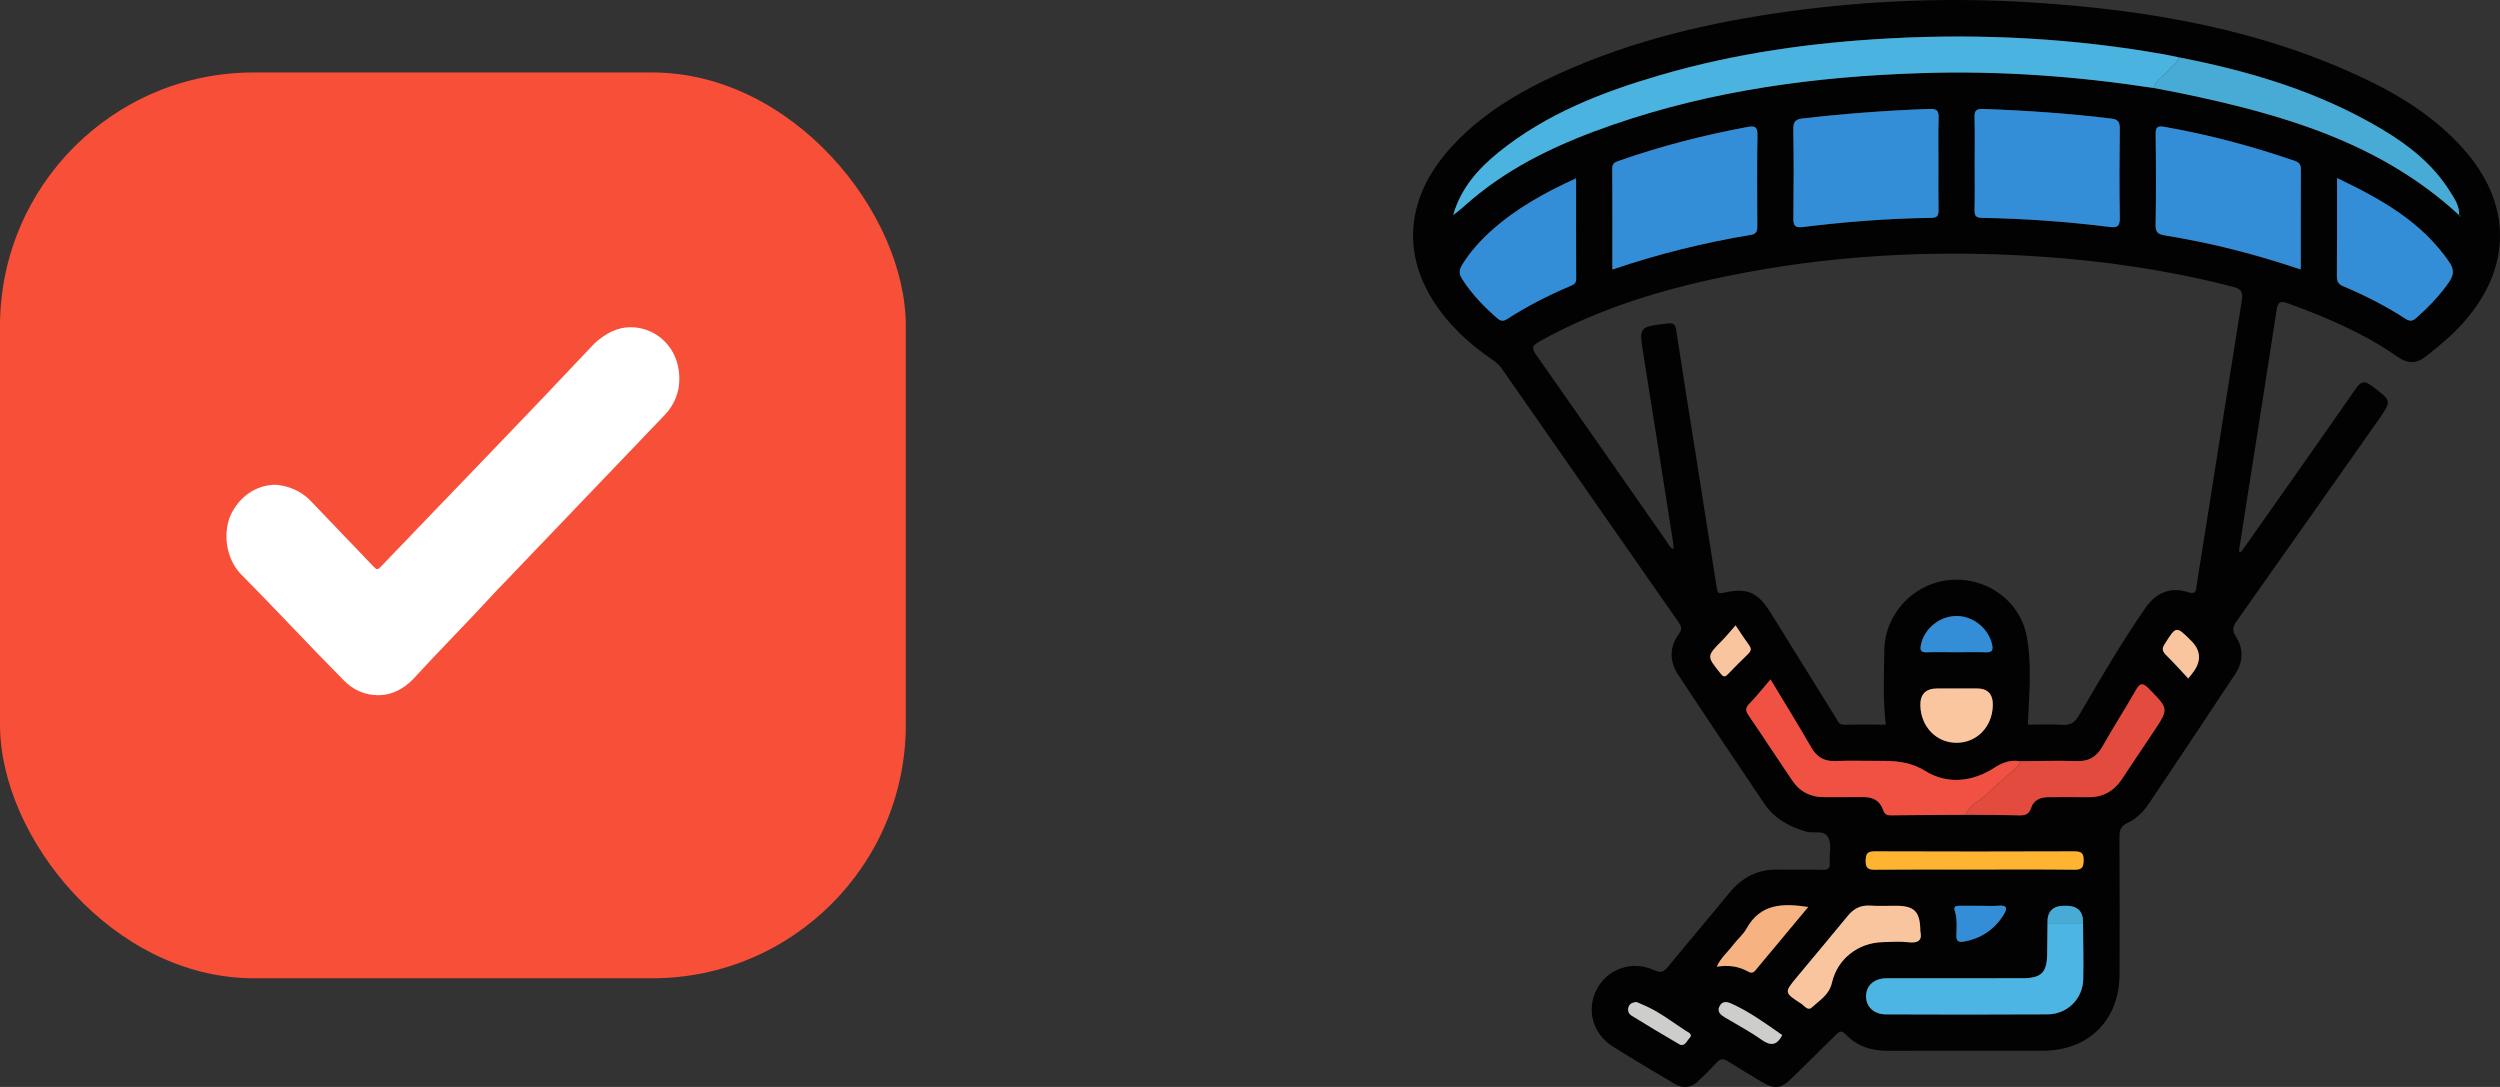 <svg width="69" height="30" viewBox="0 0 69 30" fill="none" xmlns="http://www.w3.org/2000/svg">
<rect x="0" y="0" width="69" height="30" fill="#333333" stroke="none"/>
<rect y="2" width="25" height="25" rx="7" fill="#F84F39"/>
<path d="M7.616 13.379C7.05 13.379 6.584 13.727 6.351 14.248C6.151 14.77 6.251 15.396 6.617 15.814C7.583 16.788 8.515 17.796 9.48 18.77C9.746 19.048 10.079 19.188 10.445 19.188C10.811 19.188 11.144 19.014 11.411 18.735C12.143 17.935 12.908 17.17 13.641 16.37C15.205 14.735 16.77 13.101 18.334 11.466C18.667 11.118 18.8 10.701 18.733 10.214C18.634 9.518 18.068 9.031 17.402 9.031C17.036 9.031 16.703 9.205 16.403 9.483C14.473 11.536 12.509 13.553 10.545 15.605C10.412 15.744 10.412 15.744 10.279 15.605C9.713 15.014 9.147 14.422 8.581 13.831C8.315 13.553 7.982 13.414 7.616 13.379Z" fill="white"/>
<g clip-path="url(#clip0_4585_424)">
<path d="M61.858 15.232C62.91 13.737 63.967 12.245 65.009 10.742C65.163 10.518 65.256 10.494 65.476 10.661C66.012 11.068 66.021 11.055 65.637 11.601C64.338 13.446 63.042 15.293 61.737 17.136C61.629 17.288 61.595 17.39 61.709 17.567C61.925 17.9 61.915 18.264 61.696 18.597C60.9 19.804 60.097 21.005 59.292 22.205C59.145 22.424 58.95 22.605 58.711 22.716C58.529 22.802 58.496 22.92 58.497 23.105C58.505 24.365 58.503 25.625 58.5 26.885C58.498 28.151 57.651 28.998 56.385 29C54.958 29.002 53.531 28.996 52.104 29.002C51.655 29.004 51.259 28.881 50.947 28.555C50.837 28.44 50.777 28.455 50.676 28.555C50.271 28.96 49.86 29.359 49.451 29.759C49.153 30.052 48.981 30.073 48.623 29.859C48.311 29.672 47.998 29.488 47.691 29.292C47.566 29.212 47.48 29.212 47.378 29.327C47.217 29.505 47.046 29.672 46.872 29.837C46.675 30.024 46.454 30.055 46.217 29.913C45.646 29.571 45.07 29.238 44.509 28.881C43.95 28.524 43.777 27.859 44.074 27.299C44.373 26.733 45.049 26.498 45.655 26.777C45.837 26.861 45.92 26.827 46.034 26.686C46.595 26.002 47.17 25.329 47.729 24.644C48.082 24.21 48.519 23.987 49.082 24.001C49.488 24.011 49.895 23.994 50.3 24.007C50.472 24.012 50.519 23.952 50.502 23.795C50.478 23.57 50.566 23.324 50.459 23.12C50.336 22.886 50.063 23.013 49.863 22.956C49.383 22.822 48.974 22.592 48.694 22.18C47.896 21 47.105 19.815 46.319 18.627C46.071 18.252 46.074 17.854 46.34 17.49C46.44 17.355 46.404 17.283 46.328 17.173C44.697 14.837 43.068 12.498 41.44 10.16C41.374 10.065 41.291 9.998 41.194 9.931C40.535 9.481 39.956 8.946 39.532 8.263C38.694 6.909 38.852 5.437 39.972 4.154C40.826 3.177 41.916 2.535 43.081 2.01C45.078 1.109 47.187 0.615 49.347 0.318C51.603 0.007 53.869 -0.077 56.141 0.071C59.325 0.278 62.438 0.812 65.345 2.211C66.325 2.683 67.233 3.268 67.969 4.086C69.339 5.607 69.344 7.385 67.983 8.911C67.677 9.254 67.325 9.546 66.964 9.83C66.694 10.043 66.453 10.045 66.173 9.848C65.246 9.199 64.215 8.762 63.159 8.376C62.926 8.291 62.867 8.336 62.832 8.57C62.584 10.205 62.322 11.838 62.066 13.47C61.974 14.054 61.884 14.638 61.793 15.222C61.816 15.225 61.837 15.229 61.86 15.232H61.858ZM67.877 5.941C67.888 5.95 67.881 6 67.914 5.957C67.9 5.953 67.886 5.95 67.872 5.946C67.889 5.678 67.738 5.472 67.609 5.266C67.148 4.535 66.487 4.013 65.76 3.577C64.017 2.534 62.105 1.962 60.126 1.58C60.005 1.555 59.883 1.526 59.76 1.505C57.259 1.057 54.739 0.923 52.203 1.056C50.035 1.169 47.896 1.466 45.81 2.076C44.216 2.542 42.677 3.141 41.366 4.2C40.795 4.661 40.321 5.198 40.11 5.932C40.291 5.803 40.451 5.651 40.619 5.509C41.766 4.54 43.107 3.929 44.508 3.443C47.267 2.487 50.127 2.109 53.029 2.016C55.178 1.947 57.315 2.101 59.439 2.427C59.684 2.473 59.929 2.516 60.172 2.567C62.978 3.148 65.698 3.926 67.877 5.939L67.877 5.941ZM57.491 25.501C57.509 25.167 57.356 25 57.032 25C57.011 25 56.991 25 56.971 25C56.647 25 56.494 25.167 56.512 25.501C56.509 25.77 56.504 26.041 56.503 26.311C56.5 26.843 56.347 26.999 55.819 26.999C54.571 26.999 53.323 26.997 52.075 27C51.73 27 51.513 27.193 51.505 27.486C51.498 27.78 51.715 27.996 52.051 27.997C53.538 28.001 55.026 28.004 56.513 27.996C57.059 27.992 57.484 27.57 57.498 27.029C57.51 26.52 57.495 26.01 57.492 25.501H57.491ZM55.75 21.01C55.493 20.97 55.279 21.041 55.054 21.187C54.441 21.585 53.75 21.658 53.135 21.279C52.705 21.013 52.288 21 51.837 21.001C51.441 21.003 51.046 20.99 50.651 21.005C50.345 21.017 50.146 20.897 49.993 20.632C49.646 20.031 49.281 19.44 48.868 18.754C48.657 19 48.482 19.219 48.288 19.42C48.181 19.53 48.169 19.608 48.257 19.737C48.667 20.337 49.064 20.948 49.473 21.55C49.68 21.855 49.976 22.003 50.348 22.002C50.701 21.999 51.056 22.007 51.409 22C51.676 21.995 51.882 22.086 51.972 22.348C52.013 22.467 52.069 22.506 52.193 22.504C52.878 22.495 53.565 22.494 54.252 22.49C54.74 22.494 55.23 22.492 55.718 22.504C55.891 22.509 56 22.483 56.063 22.291C56.129 22.084 56.317 22.003 56.535 22.003C56.899 22.003 57.263 21.997 57.627 22.003C58.038 22.01 58.346 21.839 58.57 21.499C58.856 21.065 59.147 20.634 59.436 20.201C59.862 19.561 59.856 19.567 59.319 19.019C59.149 18.845 59.071 18.836 58.945 19.058C58.655 19.574 58.329 20.071 58.04 20.588C57.874 20.886 57.658 21.02 57.312 21.008C56.793 20.989 56.272 21.008 55.752 21.011L55.75 21.01ZM46.188 15.156C46.184 15.086 46.187 15.025 46.177 14.966C45.906 13.241 45.635 11.516 45.359 9.791C45.235 9.014 45.231 9.023 46.018 8.929C46.203 8.906 46.239 8.958 46.265 9.126C46.442 10.298 46.633 11.468 46.817 12.638C47.005 13.829 47.193 15.02 47.38 16.211C47.398 16.322 47.399 16.402 47.567 16.362C48.219 16.21 48.518 16.344 48.87 16.912C49.468 17.874 50.063 18.837 50.662 19.799C50.718 19.889 50.745 20.008 50.902 20.003C51.285 19.993 51.669 20 52.049 20C51.962 19.3 51.999 18.623 52.007 17.948C52.02 16.939 52.815 16.099 53.813 16.008C54.821 15.915 55.761 16.578 55.941 17.578C56.084 18.368 56.003 19.173 55.969 20C56.271 20 56.593 19.984 56.911 20.005C57.136 20.02 57.26 19.947 57.377 19.749C57.966 18.746 58.548 17.737 59.212 16.781C59.502 16.362 59.902 16.19 60.374 16.34C60.606 16.413 60.607 16.318 60.63 16.152C60.695 15.688 60.776 15.227 60.848 14.766C61.189 12.61 61.528 10.453 61.874 8.297C61.909 8.079 61.878 7.981 61.631 7.916C59.852 7.456 58.044 7.193 56.215 7.075C53.324 6.888 50.452 7.044 47.611 7.632C45.825 8.001 44.092 8.529 42.488 9.425C42.273 9.545 42.274 9.617 42.406 9.805C43.609 11.515 44.801 13.231 45.998 14.944C46.049 15.016 46.078 15.112 46.188 15.155V15.156ZM53.501 4.504C53.501 4.088 53.493 3.671 53.504 3.255C53.509 3.074 53.474 2.999 53.268 3.006C52.091 3.045 50.919 3.135 49.751 3.269C49.566 3.29 49.492 3.355 49.495 3.559C49.509 4.382 49.507 5.204 49.497 6.026C49.494 6.231 49.544 6.291 49.758 6.265C50.936 6.12 52.119 6.028 53.306 6.012C53.486 6.009 53.505 5.929 53.502 5.784C53.496 5.357 53.5 4.93 53.5 4.504L53.501 4.504ZM54.501 4.514C54.501 4.94 54.507 5.367 54.498 5.794C54.495 5.951 54.535 6.01 54.704 6.012C55.881 6.032 57.054 6.116 58.221 6.262C58.432 6.289 58.51 6.251 58.506 6.018C58.492 5.195 58.494 4.372 58.506 3.55C58.508 3.367 58.457 3.293 58.274 3.272C57.095 3.13 55.912 3.047 54.725 3.007C54.546 3.001 54.493 3.055 54.497 3.233C54.509 3.659 54.501 4.086 54.501 4.513V4.514ZM44.502 7.438C45.771 7.007 47.038 6.694 48.328 6.48C48.503 6.451 48.503 6.347 48.502 6.215C48.499 5.384 48.492 4.553 48.506 3.721C48.51 3.491 48.423 3.47 48.236 3.504C47.029 3.726 45.846 4.03 44.688 4.437C44.586 4.473 44.499 4.499 44.5 4.64C44.504 5.562 44.502 6.483 44.502 7.437L44.502 7.438ZM63.5 7.436C63.5 6.493 63.498 5.58 63.503 4.667C63.503 4.541 63.454 4.483 63.34 4.443C62.161 4.036 60.959 3.717 59.73 3.501C59.559 3.471 59.494 3.504 59.497 3.695C59.506 4.537 59.509 5.379 59.495 6.22C59.492 6.42 59.58 6.467 59.739 6.494C60.055 6.549 60.373 6.605 60.688 6.67C61.632 6.863 62.559 7.122 63.5 7.437V7.436ZM64.501 4.914C64.501 5.858 64.504 6.742 64.498 7.627C64.497 7.774 64.544 7.847 64.681 7.904C65.278 8.151 65.85 8.448 66.392 8.798C66.512 8.876 66.591 8.862 66.691 8.772C67.025 8.473 67.336 8.157 67.592 7.784C67.727 7.586 67.735 7.433 67.596 7.229C66.835 6.121 65.721 5.496 64.499 4.913L64.501 4.914ZM43.5 4.923C42.629 5.317 41.837 5.759 41.151 6.377C40.848 6.65 40.579 6.951 40.363 7.298C40.278 7.435 40.257 7.543 40.351 7.693C40.616 8.111 40.953 8.46 41.324 8.783C41.418 8.865 41.493 8.873 41.597 8.805C42.149 8.449 42.732 8.153 43.336 7.896C43.424 7.858 43.502 7.824 43.502 7.702C43.498 6.789 43.5 5.876 43.5 4.923ZM53.001 25.702C52.999 25.16 52.84 25.001 52.328 25C52.089 25 51.849 25.011 51.611 24.996C51.346 24.98 51.157 25.083 50.994 25.284C50.534 25.848 50.064 26.402 49.599 26.963C49.241 27.394 49.241 27.397 49.716 27.703C49.803 27.759 49.894 27.91 50.006 27.805C50.221 27.608 50.485 27.46 50.561 27.126C50.712 26.464 51.283 26.023 51.958 26.003C52.197 25.996 52.438 25.98 52.675 26.007C52.955 26.038 53.058 25.942 53.001 25.703V25.702ZM54.503 24C55.418 24 56.333 23.994 57.248 24.005C57.451 24.008 57.507 23.953 57.509 23.749C57.512 23.536 57.439 23.496 57.244 23.497C55.414 23.504 53.584 23.505 51.754 23.497C51.551 23.496 51.495 23.549 51.493 23.754C51.491 23.967 51.563 24.008 51.759 24.005C52.674 23.996 53.588 24.001 54.504 24.001L54.503 24ZM54 19.001C53.824 19.001 53.648 19.001 53.471 19.001C53.151 19.001 52.995 19.157 53.001 19.469C53.013 20.051 53.435 20.493 53.987 20.5C54.553 20.508 54.989 20.063 55.001 19.466C55.007 19.156 54.86 19 54.56 19C54.373 19 54.186 19 53.999 19L54 19.001ZM49.906 25.033C49.203 24.926 48.59 24.936 48.206 25.626C48.112 25.795 47.952 25.927 47.833 26.084C47.688 26.276 47.493 26.433 47.383 26.68C47.698 26.632 47.971 26.667 48.227 26.804C48.301 26.844 48.37 26.877 48.444 26.787C48.923 26.208 49.407 25.631 49.906 25.033ZM53.988 18.001C54.257 18.001 54.527 17.993 54.796 18.003C54.957 18.009 55.021 17.972 54.983 17.796C54.886 17.349 54.462 17 53.996 17.002C53.528 17.004 53.103 17.356 53.016 17.803C52.988 17.95 53.019 18.01 53.18 18.003C53.449 17.993 53.719 18.001 53.988 18.001H53.988ZM54.675 25C54.478 25 54.281 25.002 54.083 25C53.988 25 53.912 25.015 53.952 25.137C54.023 25.36 54.004 25.59 53.997 25.817C53.992 25.979 54.059 26.014 54.2 25.989C54.676 25.903 55.041 25.66 55.3 25.248C55.433 25.036 55.366 24.982 55.143 24.999C54.988 25.01 54.831 25.001 54.676 25.001L54.675 25ZM47.901 17.26C47.763 17.417 47.653 17.554 47.53 17.678C47.099 18.114 47.102 18.109 47.489 18.59C47.574 18.696 47.617 18.684 47.698 18.599C47.876 18.412 48.059 18.23 48.245 18.051C48.322 17.976 48.349 17.911 48.277 17.812C48.156 17.648 48.047 17.474 47.901 17.259V17.26ZM60.395 18.727C60.468 18.634 60.515 18.579 60.555 18.521C60.76 18.222 60.734 17.944 60.477 17.688C60.057 17.268 60.065 17.273 59.745 17.777C59.655 17.918 59.689 17.987 59.791 18.088C59.995 18.29 60.187 18.504 60.395 18.727ZM49.189 28.569C48.746 28.259 48.303 27.936 47.801 27.706C47.666 27.643 47.53 27.621 47.455 27.779C47.388 27.923 47.486 28.009 47.603 28.078C47.942 28.28 48.293 28.467 48.614 28.694C48.863 28.87 49.035 28.865 49.19 28.569H49.189ZM45.161 27.654C45.05 27.668 44.977 27.704 44.947 27.792C44.913 27.894 44.948 27.982 45.035 28.034C45.468 28.298 45.9 28.561 46.339 28.815C46.495 28.906 46.548 28.732 46.623 28.656C46.735 28.542 46.592 28.494 46.531 28.453C46.15 28.206 45.791 27.922 45.369 27.742C45.294 27.709 45.218 27.678 45.161 27.653V27.654Z" fill="#020202"/>
<path d="M59.437 2.428C57.313 2.103 55.176 1.948 53.028 2.018C50.124 2.111 47.265 2.489 44.507 3.445C43.105 3.931 41.764 4.541 40.617 5.511C40.449 5.653 40.29 5.805 40.108 5.934C40.318 5.199 40.794 4.661 41.364 4.201C42.675 3.142 44.213 2.544 45.808 2.078C47.895 1.467 50.033 1.17 52.202 1.057C54.738 0.924 57.257 1.06 59.758 1.506C59.881 1.528 60.003 1.557 60.125 1.582C60.111 1.734 59.973 1.795 59.892 1.896C59.746 2.079 59.515 2.189 59.437 2.429V2.428Z" fill="#4BB3E0"/>
<path d="M53.501 4.504C53.501 4.931 53.496 5.358 53.503 5.785C53.505 5.93 53.487 6.01 53.307 6.013C52.12 6.028 50.937 6.121 49.759 6.266C49.545 6.291 49.495 6.231 49.498 6.027C49.508 5.204 49.509 4.382 49.496 3.56C49.493 3.356 49.566 3.291 49.752 3.27C50.92 3.137 52.092 3.047 53.268 3.007C53.475 3 53.51 3.076 53.505 3.256C53.493 3.672 53.501 4.089 53.501 4.505L53.501 4.504Z" fill="#348ED7"/>
<path d="M54.501 4.514C54.501 4.087 54.509 3.659 54.497 3.233C54.492 3.056 54.545 3.002 54.725 3.008C55.911 3.048 57.094 3.131 58.273 3.273C58.456 3.294 58.508 3.368 58.506 3.551C58.495 4.373 58.492 5.196 58.506 6.018C58.51 6.252 58.431 6.29 58.221 6.263C57.053 6.117 55.88 6.033 54.704 6.013C54.535 6.011 54.495 5.952 54.498 5.795C54.507 5.368 54.501 4.941 54.501 4.514V4.514Z" fill="#348ED7"/>
<path d="M44.502 7.438C44.502 6.484 44.504 5.562 44.499 4.641C44.499 4.5 44.586 4.473 44.687 4.438C45.845 4.032 47.029 3.728 48.235 3.505C48.422 3.471 48.509 3.491 48.505 3.722C48.491 4.553 48.498 5.385 48.501 6.216C48.501 6.348 48.501 6.453 48.327 6.481C47.038 6.695 45.77 7.007 44.501 7.439L44.502 7.438Z" fill="#348ED7"/>
<path d="M63.5 7.436C62.559 7.122 61.632 6.862 60.688 6.669C60.373 6.605 60.056 6.548 59.739 6.494C59.58 6.466 59.492 6.419 59.495 6.22C59.509 5.378 59.507 4.536 59.496 3.694C59.494 3.503 59.559 3.47 59.73 3.5C60.959 3.716 62.161 4.035 63.34 4.443C63.454 4.482 63.503 4.54 63.503 4.666C63.498 5.579 63.5 6.492 63.5 7.435V7.436Z" fill="#348ED7"/>
<path d="M54.25 22.489C53.563 22.492 52.877 22.494 52.191 22.503C52.067 22.504 52.011 22.466 51.97 22.347C51.881 22.084 51.675 21.993 51.407 21.998C51.054 22.005 50.7 21.998 50.346 22C49.975 22.003 49.678 21.854 49.471 21.548C49.062 20.946 48.666 20.337 48.255 19.735C48.167 19.606 48.179 19.528 48.286 19.418C48.481 19.218 48.655 18.998 48.866 18.752C49.279 19.438 49.645 20.028 49.991 20.631C50.144 20.894 50.343 21.015 50.65 21.004C51.045 20.989 51.44 21.001 51.835 21C52.287 20.998 52.703 21.011 53.133 21.277C53.748 21.657 54.439 21.583 55.053 21.185C55.278 21.039 55.491 20.969 55.748 21.009C55.748 21.089 55.702 21.145 55.647 21.194C55.369 21.442 55.084 21.682 54.814 21.938C54.624 22.119 54.354 22.22 54.248 22.488L54.25 22.489Z" fill="#F05143"/>
<path d="M64.501 4.914C65.721 5.496 66.836 6.122 67.597 7.23C67.737 7.433 67.73 7.586 67.593 7.785C67.338 8.158 67.026 8.474 66.692 8.773C66.593 8.863 66.513 8.876 66.394 8.799C65.851 8.449 65.279 8.153 64.683 7.905C64.545 7.847 64.498 7.774 64.499 7.628C64.505 6.743 64.503 5.859 64.503 4.914L64.501 4.914Z" fill="#338DD7"/>
<path d="M43.5 4.923C43.5 5.877 43.498 6.79 43.502 7.702C43.502 7.825 43.424 7.858 43.335 7.896C42.732 8.153 42.148 8.449 41.597 8.805C41.493 8.873 41.417 8.864 41.324 8.783C40.953 8.461 40.616 8.112 40.351 7.693C40.256 7.543 40.277 7.435 40.362 7.299C40.579 6.95 40.848 6.649 41.151 6.377C41.836 5.759 42.628 5.317 43.5 4.923Z" fill="#338DD7"/>
<path d="M57.491 25.501C57.494 26.01 57.509 26.519 57.497 27.029C57.483 27.571 57.057 27.992 56.512 27.996C55.025 28.005 53.537 28.002 52.05 27.997C51.715 27.996 51.496 27.78 51.504 27.486C51.512 27.193 51.729 27.001 52.074 27C53.322 26.998 54.57 27 55.818 26.999C56.346 26.999 56.499 26.843 56.502 26.311C56.504 26.041 56.508 25.77 56.511 25.501C56.838 25.501 57.164 25.501 57.491 25.501Z" fill="#4CB5E3"/>
<path d="M59.437 2.428C59.515 2.188 59.747 2.079 59.892 1.896C59.973 1.793 60.111 1.734 60.125 1.581C62.103 1.964 64.016 2.536 65.758 3.578C66.487 4.014 67.146 4.535 67.607 5.267C67.737 5.473 67.887 5.679 67.871 5.947L67.875 5.941C65.696 3.927 62.976 3.15 60.171 2.569C59.927 2.519 59.681 2.475 59.437 2.428Z" fill="#48ABD6"/>
<path d="M54.25 22.488C54.357 22.221 54.626 22.12 54.816 21.939C55.086 21.683 55.371 21.442 55.649 21.195C55.704 21.146 55.75 21.09 55.75 21.01C56.27 21.006 56.791 20.988 57.31 21.006C57.657 21.019 57.872 20.884 58.038 20.586C58.327 20.069 58.653 19.573 58.944 19.056C59.069 18.833 59.147 18.843 59.317 19.017C59.854 19.565 59.861 19.558 59.434 20.2C59.146 20.632 58.854 21.063 58.568 21.497C58.344 21.837 58.036 22.009 57.625 22.002C57.261 21.996 56.897 22.001 56.533 22.001C56.316 22.001 56.128 22.083 56.061 22.29C55.998 22.483 55.889 22.508 55.717 22.503C55.228 22.49 54.738 22.492 54.25 22.488Z" fill="#E34B3E"/>
<path d="M53.001 25.702C53.059 25.941 52.956 26.038 52.674 26.006C52.438 25.979 52.197 25.996 51.958 26.003C51.283 26.023 50.712 26.464 50.561 27.125C50.485 27.459 50.22 27.607 50.006 27.805C49.894 27.909 49.803 27.759 49.716 27.703C49.241 27.396 49.241 27.393 49.599 26.962C50.063 26.402 50.533 25.847 50.994 25.284C51.157 25.082 51.346 24.979 51.611 24.995C51.849 25.01 52.089 24.998 52.328 24.999C52.839 25 52.998 25.158 53.001 25.701V25.702Z" fill="#F9C59F"/>
<path d="M54.503 24C53.588 24 52.673 23.995 51.758 24.004C51.562 24.006 51.49 23.966 51.492 23.753C51.495 23.548 51.551 23.496 51.753 23.497C53.582 23.504 55.413 23.504 57.243 23.497C57.437 23.497 57.511 23.535 57.508 23.748C57.506 23.952 57.45 24.007 57.247 24.004C56.332 23.993 55.418 23.999 54.502 23.999L54.503 24Z" fill="#FEB431"/>
<path d="M54 19.001C54.187 19.001 54.373 19.001 54.56 19.001C54.861 19.001 55.008 19.157 55.002 19.467C54.989 20.064 54.554 20.509 53.987 20.501C53.435 20.494 53.014 20.052 53.002 19.47C52.996 19.158 53.152 19.002 53.471 19.002C53.648 19.002 53.824 19.002 54.001 19.002L54 19.001Z" fill="#FAC6A0"/>
<path d="M49.906 25.033C49.407 25.631 48.923 26.208 48.443 26.788C48.37 26.877 48.301 26.844 48.227 26.804C47.971 26.666 47.698 26.632 47.383 26.681C47.493 26.433 47.687 26.276 47.833 26.084C47.951 25.927 48.113 25.795 48.206 25.626C48.59 24.937 49.203 24.926 49.906 25.033Z" fill="#F6B280"/>
<path d="M53.988 18.001C53.719 18.001 53.45 17.993 53.181 18.003C53.019 18.009 52.988 17.949 53.017 17.803C53.104 17.356 53.529 17.004 53.997 17.002C54.463 17 54.886 17.349 54.983 17.796C55.022 17.973 54.956 18.009 54.797 18.003C54.528 17.993 54.258 18.001 53.989 18.001H53.988Z" fill="#338DD7"/>
<path d="M54.676 25C54.831 25 54.988 25.01 55.143 24.998C55.367 24.98 55.433 25.035 55.3 25.248C55.042 25.66 54.676 25.903 54.2 25.988C54.059 26.013 53.992 25.979 53.997 25.816C54.003 25.589 54.023 25.36 53.952 25.136C53.912 25.014 53.987 24.999 54.083 25C54.28 25.002 54.477 25 54.675 25L54.676 25Z" fill="#338DD7"/>
<path d="M47.902 17.26C48.047 17.475 48.157 17.648 48.278 17.813C48.35 17.912 48.323 17.977 48.245 18.052C48.06 18.231 47.876 18.413 47.698 18.6C47.617 18.685 47.575 18.697 47.489 18.591C47.103 18.109 47.099 18.115 47.53 17.679C47.653 17.555 47.763 17.418 47.902 17.261V17.26Z" fill="#F9C59F"/>
<path d="M60.396 18.726C60.187 18.503 59.996 18.289 59.791 18.087C59.689 17.987 59.656 17.916 59.745 17.776C60.065 17.272 60.058 17.268 60.478 17.687C60.735 17.943 60.761 18.221 60.556 18.52C60.516 18.579 60.469 18.633 60.396 18.726Z" fill="#F9C59F"/>
<path d="M49.19 28.569C49.036 28.865 48.864 28.87 48.615 28.694C48.293 28.467 47.943 28.281 47.604 28.078C47.488 28.009 47.388 27.923 47.456 27.78C47.531 27.62 47.666 27.643 47.802 27.706C48.304 27.937 48.747 28.259 49.189 28.569H49.19Z" fill="#CDCDCB"/>
<path d="M45.163 27.654C45.219 27.678 45.295 27.71 45.37 27.743C45.792 27.923 46.151 28.207 46.532 28.454C46.594 28.494 46.738 28.543 46.625 28.657C46.55 28.733 46.497 28.907 46.34 28.816C45.901 28.563 45.469 28.299 45.037 28.035C44.95 27.982 44.914 27.894 44.948 27.793C44.978 27.704 45.051 27.669 45.163 27.655V27.654Z" fill="#CDCDCB"/>
<path d="M57.491 25.501C57.164 25.501 56.838 25.501 56.511 25.501C56.493 25.167 56.646 25 56.97 25C56.99 25 57.011 25 57.031 25C57.355 25 57.508 25.167 57.49 25.501H57.491Z" fill="#48ABD6"/>
<path d="M67.871 5.946C67.886 5.949 67.9 5.952 67.913 5.957C67.88 6 67.886 5.949 67.876 5.941L67.871 5.947V5.946Z" fill="#48ABD6"/>
</g>
<defs>
<clipPath id="clip0_4585_424">
<rect width="30" height="30" fill="white" transform="translate(39)"/>
</clipPath>
</defs>
</svg>

